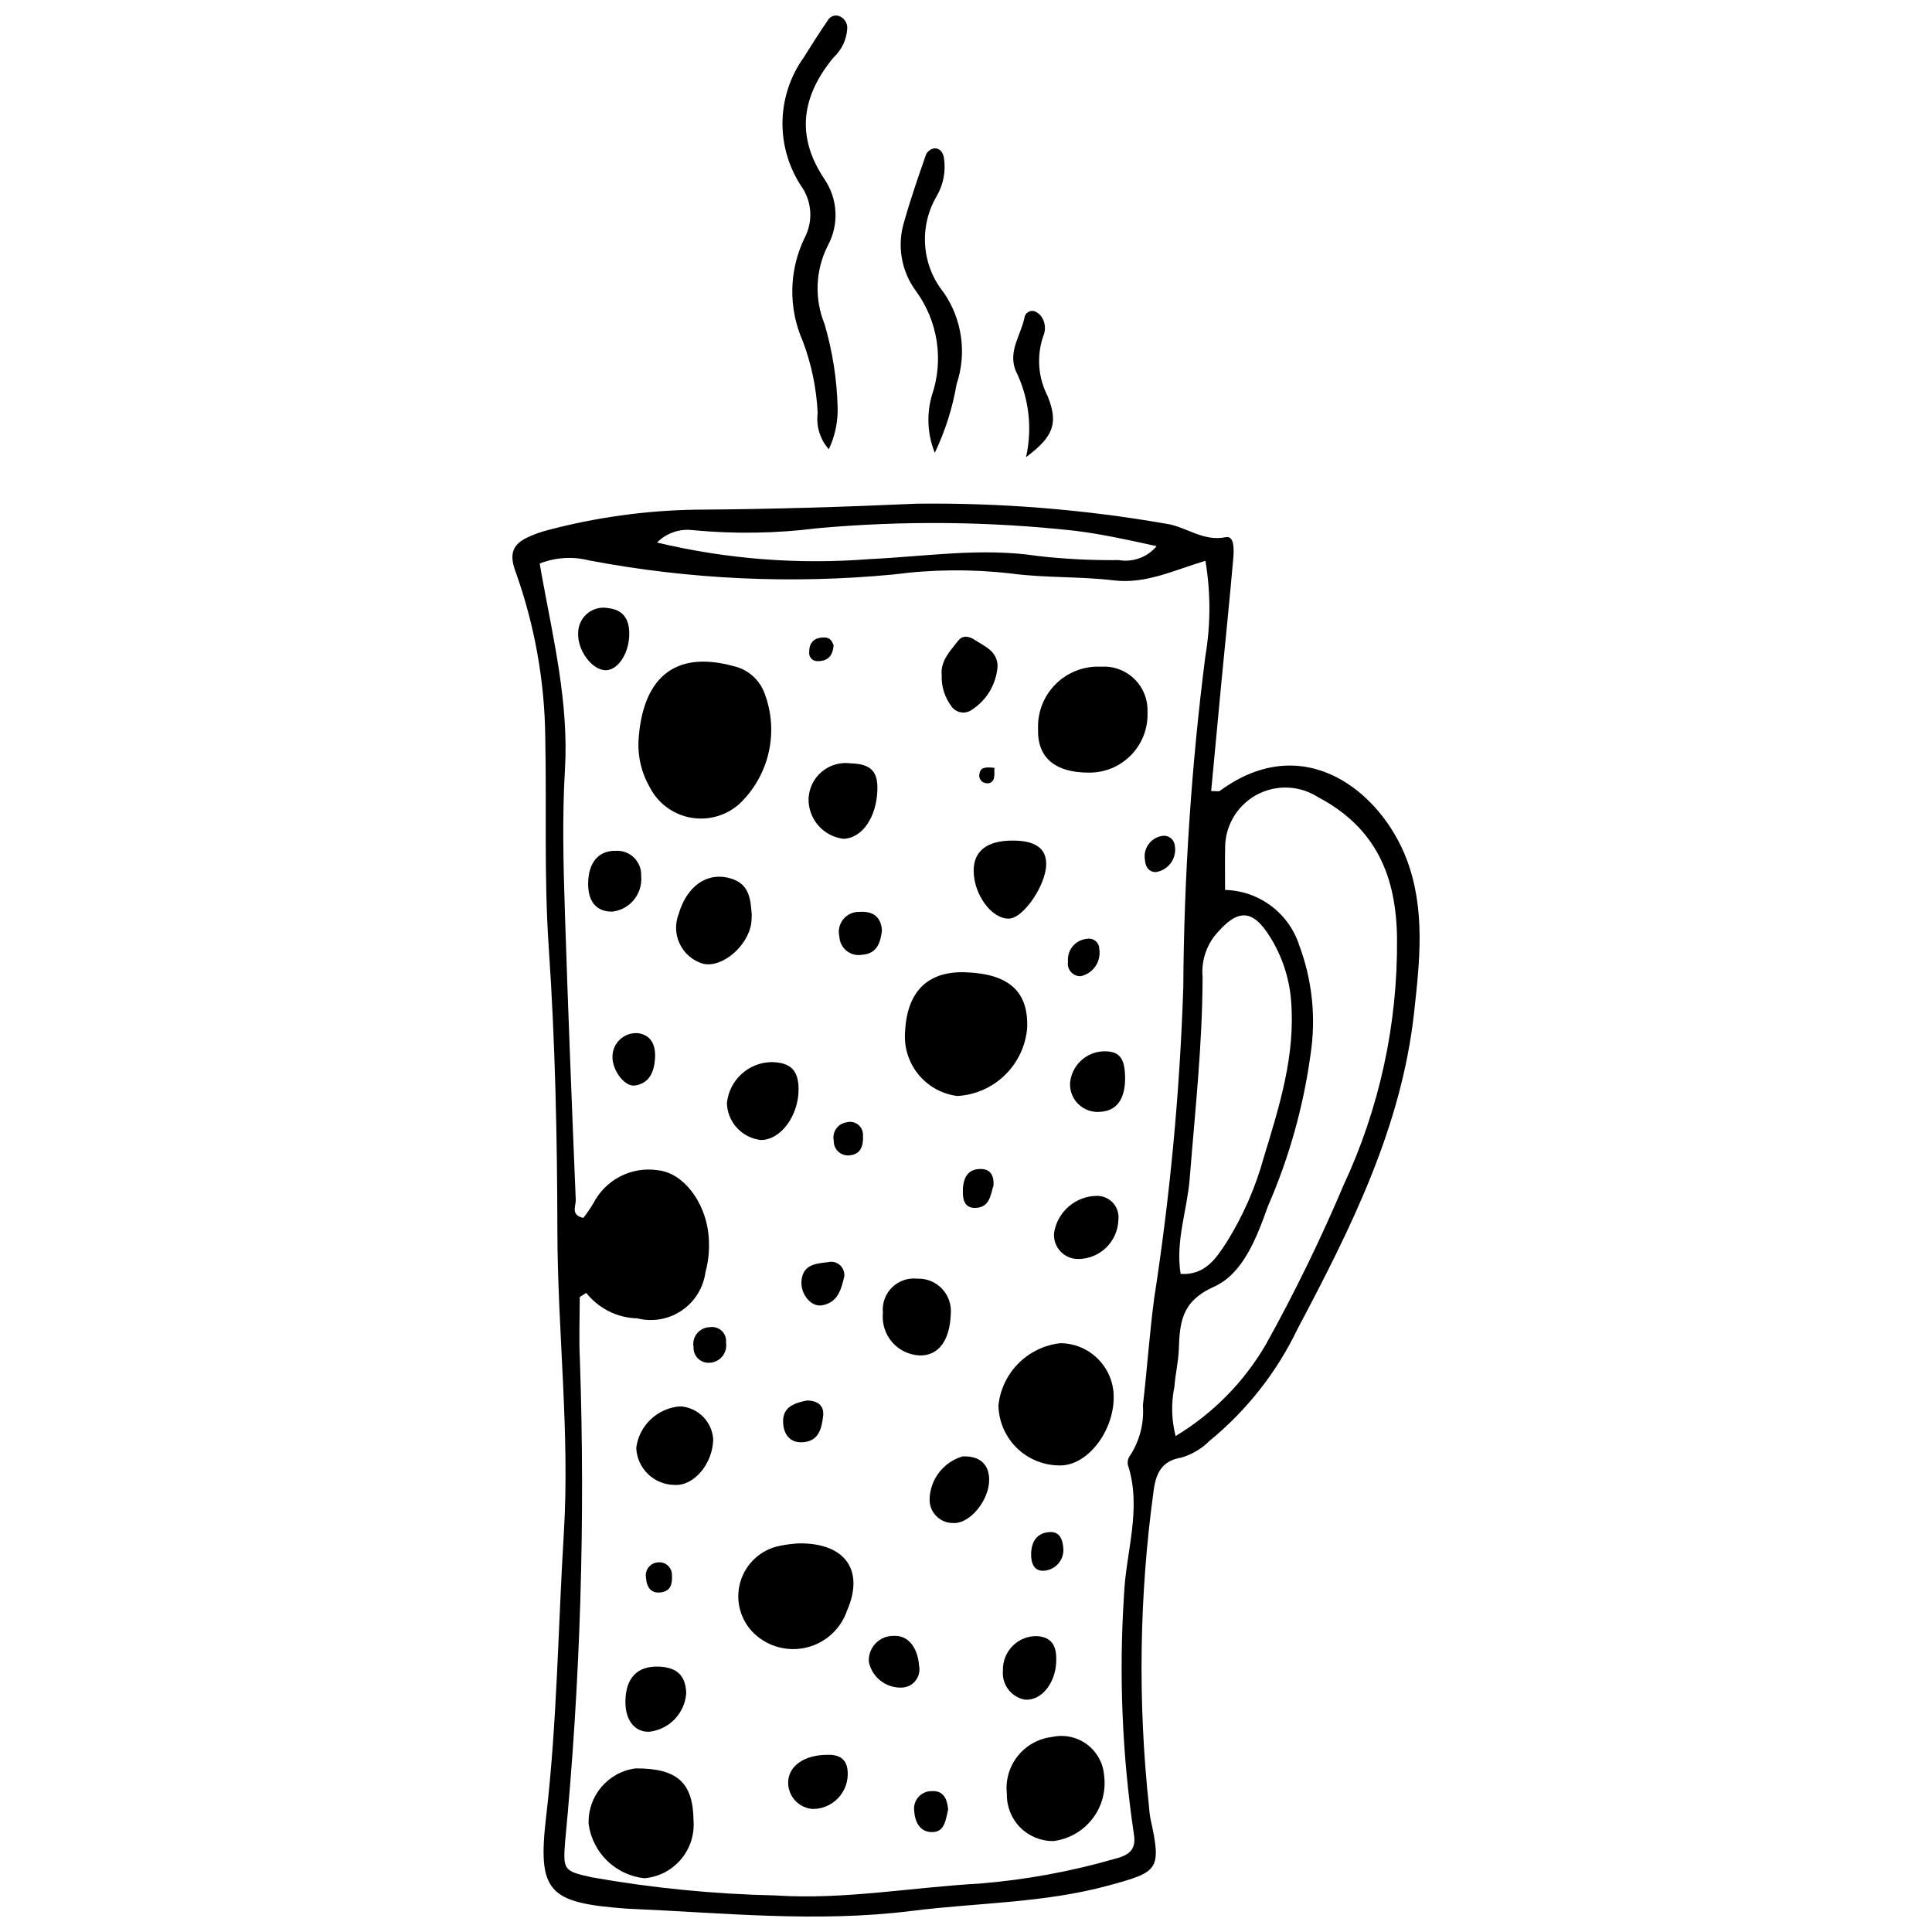 <?xml version="1.0" encoding="UTF-8"?>
<!-- Uploaded to: SVG Repo, www.svgrepo.com, Generator: SVG Repo Mixer Tools -->
<svg width="800px" height="800px" version="1.1" viewBox="144 144 512 512" xmlns="http://www.w3.org/2000/svg">
 <defs>
  <clipPath id="b">
   <path d="m279 277h242v374.9h-242z"/>
  </clipPath>
  <clipPath id="a">
   <path d="m351 148.09h18v115.91h-18z"/>
  </clipPath>
 </defs>
 <g clip-path="url(#b)">
  <path d="m464.97 353.64c1.656 0 2.062 0.129 2.266-0.02 22.332-16.457 42.801 0.207 49.574 18.18 4.977 13.215 3.441 26.941 1.934 40.59-3.367 30.48-16.809 57.207-30.863 83.758h-0.004c-5.492 11.473-13.445 21.594-23.289 29.652-2.078 2.082-4.641 3.617-7.461 4.469-5.227 0.816-6.793 4.137-7.406 8.781v-0.004c-3.812 27.785-4.223 55.93-1.215 83.816 0.059 0.973 0.172 1.945 0.336 2.906 3.078 13.887 2.141 14.297-10.992 17.891-17.172 4.699-34.754 4.555-52.133 6.742-25.184 3.172-50.047 0.508-75.047-0.562-0.324-0.016-0.652-0.031-0.977-0.055-20.395-1.555-23.293-4.387-20.961-24.355 2.914-24.973 3.156-50.066 4.688-75.098 1.633-26.734-1.656-53.379-1.707-80.098-0.051-25.074-0.586-50.199-2.293-75.207-1.266-18.582-0.539-37.098-0.918-55.637v-0.004c-0.168-15.012-2.844-29.887-7.918-44.016-1.832-4.981-0.438-7.367 3.75-9.207h0.004c1.484-0.664 3.023-1.203 4.598-1.609 12.855-3.426 26.082-5.269 39.387-5.484 19.527-0.113 39.062-0.707 58.574-1.586 22.145-0.27 44.27 1.504 66.086 5.301 5.359 0.75 9.762 4.816 15.848 3.574 2.371-0.484 2.184 3.5 1.996 5.637-0.965 11.027-2.109 22.043-3.168 33.062-0.898 9.355-1.762 18.711-2.688 28.582zm-165.6 132.99-1.73 1.094c0 5.508-0.25 11.027 0.039 16.52h-0.004c1.457 42.652 0.152 85.352-3.914 127.83-0.586 7.602-0.348 7.781 7.156 9.449 16.027 2.832 32.246 4.43 48.516 4.785 18.25 1.207 36.32-2.176 54.496-3.164v-0.004c11.988-0.996 23.848-3.176 35.41-6.504 3.453-0.887 5.918-2.129 5.144-6.613-3.098-20.898-3.977-42.066-2.621-63.152 0.457-11.527 4.844-23.023 1.023-34.703-0.145-0.969 0.137-1.957 0.773-2.703 2.434-3.887 3.562-8.449 3.223-13.023 1.086-9.379 1.738-18.809 2.957-28.168 4.242-27.355 6.832-54.941 7.746-82.609 0.184-29.312 2.133-58.586 5.832-87.664 1.441-8.398 1.449-16.98 0.031-25.383-8.375 2.508-15.84 6.203-24.223 5.191-9.047-1.09-18.176-0.605-27.254-1.824v0.004c-10.371-1.199-20.852-1.113-31.203 0.254-26.91 2.57-54.047 1.32-80.602-3.719-4.356-1.117-8.953-0.832-13.137 0.816 0.246 1.426 0.398 2.356 0.566 3.281 3.113 16.953 7.148 33.906 6.129 51.219-0.75 12.719-0.422 25.355-0.016 38.02 0.812 25.391 1.832 50.773 2.875 76.156 0.062 1.559-1.441 4.008 2.016 4.734v0.004c0.953-1.227 1.832-2.512 2.637-3.84 1.566-3.074 4.062-5.574 7.129-7.156 3.066-1.578 6.555-2.148 9.965-1.637 6.879 0.719 12.352 8.434 13.344 16.363h0.004c0.461 3.57 0.219 7.195-0.719 10.672-0.562 4.125-2.852 7.816-6.297 10.148-3.449 2.336-7.727 3.09-11.766 2.074-5.289-0.129-10.246-2.606-13.531-6.75zm156.18 37.941h-0.004c9.91-5.973 18.156-14.348 23.969-24.352 7.586-13.664 14.441-27.723 20.535-42.113 9.523-20.422 14.363-42.711 14.176-65.242-0.137-16.598-5.516-29.523-21.016-37.66v-0.004c-3.242-2.059-7.121-2.883-10.922-2.316-3.797 0.562-7.266 2.481-9.77 5.394-2.5 2.918-3.867 6.637-3.848 10.48-0.074 3.562-0.012 7.129-0.012 11.09v-0.004c4.402 0.105 8.66 1.582 12.184 4.219 3.527 2.637 6.141 6.305 7.484 10.496 3.43 9.18 4.461 19.078 3 28.766-1.887 13.871-5.68 27.418-11.277 40.25-2.973 8.273-6.527 17.934-14.359 21.438-8.688 3.891-9.035 9.551-9.301 16.738-0.121 3.242-0.93 6.453-1.152 9.699-0.895 4.34-0.789 8.828 0.309 13.121zm1.332-42.965c6.531 0.383 9.414-4.172 12.223-8.457h-0.004c4.301-6.906 7.59-14.395 9.762-22.234 4.156-13.68 8.531-27.316 7.266-41.984l0.004-0.004c-0.504-5.852-2.379-11.508-5.473-16.504-4.844-7.875-8.863-7.562-14.789-0.391-2.379 3.102-3.512 6.977-3.176 10.867-0.031 17.902-2 35.668-3.418 53.484-0.668 8.348-3.801 16.496-2.398 25.223zm-138.76-193.83c18.414 4.402 37.406 5.887 56.281 4.394 14.898-0.691 29.66-3.117 44.664-0.824 7.106 0.812 14.258 1.172 21.406 1.082 3.769 0.652 7.598-0.754 10.047-3.688-7.894-1.75-14.93-3.266-21.781-4.094-22.594-2.481-45.383-2.703-68.023-0.664-10.941 1.387-22 1.562-32.98 0.527-3.539-0.48-7.102 0.727-9.613 3.266z"/>
 </g>
 <g clip-path="url(#a)">
  <path d="m363.64 263.06c-2.32-2.629-3.398-6.129-2.949-9.605-0.312-6.504-1.637-12.922-3.926-19.016-3.894-8.77-3.715-18.812 0.484-27.438 2.297-4.394 1.926-9.707-0.957-13.742-3.324-5.074-5.039-11.039-4.918-17.105s2.074-11.953 5.602-16.891c2.09-3.289 4.141-6.609 6.363-9.812 0.641-1.215 2.144-1.688 3.363-1.055 1.176 0.598 1.891 1.828 1.832 3.148-0.172 2.953-1.492 5.727-3.672 7.723-8.352 10.172-10.078 20.711-2.387 32.18 1.758 2.582 2.773 5.594 2.93 8.711 0.156 3.117-0.547 6.219-2.039 8.961-3.273 6.473-3.582 14.043-0.848 20.758 2.102 7.188 3.269 14.617 3.469 22.105 0.098 3.824-0.707 7.621-2.348 11.078z"/>
 </g>
 <path d="m391.73 264c-1.945-4.828-2.223-10.168-0.789-15.172 3.219-9.359 1.648-19.703-4.199-27.688-3.961-5.356-5.102-12.297-3.055-18.637 1.672-5.926 3.707-11.754 5.727-17.57 0.426-0.852 1.227-1.453 2.164-1.617 1.414-0.102 2.266 0.953 2.551 2.379 0.59 3.574-0.098 7.238-1.938 10.355-2.309 3.945-3.356 8.504-3.012 13.062 0.344 4.559 2.07 8.902 4.941 12.457 4.883 7.106 6.137 16.094 3.383 24.262-1.078 6.293-3.019 12.406-5.773 18.168z"/>
 <path d="m415.91 265.15c1.742-7.731 0.77-15.828-2.75-22.926-2.051-5.141 1.344-9.348 2.32-13.969 0.07-0.652 0.441-1.23 1.004-1.566s1.25-0.387 1.855-0.137c0.863 0.391 1.566 1.066 1.992 1.914 0.742 1.469 0.785 3.199 0.109 4.703-1.766 5.231-1.328 10.957 1.219 15.855 2.891 7.231 1.465 10.734-5.75 16.125z"/>
 <path d="m313.2 340.41c0.965-16.195 9.082-24.301 25.223-19.871v-0.004c3.816 0.867 6.922 3.625 8.234 7.312 1.871 4.988 2.231 10.414 1.039 15.605-1.191 5.191-3.887 9.918-7.746 13.59-3.543 3.168-8.355 4.504-13.023 3.621-4.668-0.887-8.656-3.894-10.793-8.137-2.106-3.68-3.121-7.883-2.934-12.117z"/>
 <path d="m399.8 401.66c11.543 0.387 16.762 5.062 16.41 14.707l0.004 0.004c-0.383 4.734-2.461 9.172-5.856 12.496-3.394 3.324-7.879 5.309-12.621 5.586-4.09-0.504-7.82-2.582-10.41-5.785-2.59-3.207-3.828-7.293-3.465-11.398 0.551-10.559 6.047-15.941 15.938-15.609z"/>
 <path d="m439.14 514.28c0.004 9.148-7.012 18.105-14.156 18.074h0.004c-4.277 0.043-8.402-1.602-11.473-4.578-3.066-2.981-4.836-7.051-4.918-11.328 0.441-4.211 2.312-8.145 5.301-11.141 2.988-3 6.914-4.887 11.121-5.348 7.852 0.062 14.168 6.469 14.121 14.32z"/>
 <path d="m355.76 553.01c12.379-0.133 17.34 7.285 12.703 17.84-1.656 4.832-5.648 8.496-10.605 9.73-4.957 1.238-10.203-0.121-13.934-3.609-3.727-3.527-5.16-8.84-3.719-13.762s5.523-8.621 10.562-9.574c1.648-0.324 3.316-0.535 4.992-0.625z"/>
 <path d="m327.79 626.41c0.617 7.836-5.215 14.695-13.047 15.344-3.707-0.402-7.172-2.035-9.844-4.637-2.676-2.602-4.398-6.023-4.902-9.719-0.297-7.398 5.102-13.801 12.445-14.754 11.023-0.039 15.219 3.723 15.348 13.766z"/>
 <path d="m432.45 348.75c-8.949-0.008-13.617-4.07-13.352-11.617v0.004c-0.164-4.449 1.547-8.766 4.715-11.895 3.168-3.125 7.504-4.781 11.949-4.562 3.273-0.227 6.484 0.949 8.836 3.231 2.356 2.285 3.625 5.461 3.496 8.738 0.203 4.246-1.367 8.391-4.332 11.441-2.965 3.051-7.059 4.738-11.312 4.66z"/>
 <path d="m423.17 631.9c-3.301 0.039-6.477-1.262-8.805-3.606-2.324-2.344-3.598-5.531-3.527-8.828-0.426-3.598 0.598-7.219 2.844-10.062 2.246-2.84 5.531-4.672 9.133-5.09 3.215-0.719 6.59-0.004 9.234 1.961 2.648 1.965 4.312 4.984 4.555 8.27 0.531 4.086-0.59 8.215-3.109 11.469-2.523 3.258-6.238 5.375-10.324 5.887z"/>
 <path d="m343.22 386.41c-0.051 0.922-0.035 1.574-0.125 2.215-0.883 6.184-7.801 11.988-12.809 10.766h0.004c-2.672-0.793-4.891-2.668-6.113-5.176-1.223-2.504-1.34-5.406-0.32-8 2.234-7.734 8.062-11.523 14.43-9.195 4.516 1.652 4.625 5.754 4.934 9.391z"/>
 <path d="m333.01 525.53c-0.18 6.523-5.231 12.391-10.316 11.984v0.004c-5.438-0.082-9.867-4.398-10.082-9.832 0.781-5.988 5.688-10.586 11.711-10.988 4.711 0.328 8.438 4.117 8.688 8.832z"/>
 <path d="m421.25 373.05c-0.035 5.449-5.938 14.164-9.746 14.383-4.625 0.27-9.543-6.398-9.469-12.84 0.059-5.09 3.562-7.793 10.16-7.832 6.148-0.031 9.082 2.008 9.055 6.289z"/>
 <path d="m348.31 425.47c5.113 0.043 7.258 2.094 7.32 7 0.09 7.098-4.664 13.621-9.945 13.648h-0.004c-5.027-0.543-8.891-4.707-9.047-9.766 0.605-6.043 5.602-10.703 11.676-10.883z"/>
 <path d="m395.97 492.19c-0.254 7.141-3.312 11.176-8.344 11.012h0.004c-2.805-0.145-5.422-1.434-7.246-3.566-1.824-2.133-2.691-4.922-2.402-7.711-0.262-2.477 0.613-4.941 2.375-6.703 1.762-1.762 4.227-2.629 6.707-2.367 2.465-0.098 4.856 0.871 6.562 2.656 1.703 1.785 2.559 4.219 2.344 6.68z"/>
 <path d="m369.48 346.3c5.234 0.156 7.168 2.062 7.039 6.949-0.191 7.336-4.059 12.926-9.02 13.039-5.32-0.652-9.297-5.207-9.227-10.57 0.098-2.789 1.371-5.406 3.508-7.203s4.934-2.602 7.699-2.215z"/>
 <path d="m309.74 594.86c0.078-6.164 3.133-9.371 8.75-9.191 4.926 0.156 7.231 2.379 7.367 7.098-0.406 5.305-4.523 9.574-9.809 10.168-3.867 0.125-6.371-3.086-6.309-8.074z"/>
 <path d="m393.56 322.91c-0.367-3.809 2.266-6.402 4.406-9.156 1.184-1.52 2.926-1.129 4.324-0.191 2.594 1.734 5.879 2.856 6.086 6.82-0.281 4.891-2.938 9.332-7.109 11.895-1.73 1.047-3.977 0.566-5.129-1.098-1.789-2.375-2.699-5.297-2.578-8.27z"/>
 <path d="m440.38 467.3c-0.18 5.75-4.879 10.324-10.629 10.348-1.797 0.023-3.519-0.715-4.742-2.031-1.219-1.316-1.824-3.09-1.668-4.879 0.871-5.617 5.684-9.777 11.367-9.824 1.637-0.012 3.199 0.684 4.285 1.906 1.086 1.227 1.59 2.859 1.387 4.481z"/>
 <path d="m406.14 536.01c0.113 5.496-5.141 11.961-9.617 11.605-1.652 0-3.238-0.664-4.398-1.844-1.16-1.18-1.801-2.777-1.773-4.43 0.125-5.277 3.641-9.871 8.707-11.367 4.434-0.227 7 1.961 7.082 6.035z"/>
 <path d="m442.16 429.64c0.039 5.629-2.242 8.762-6.543 9-2.117 0.215-4.227-0.504-5.769-1.969-1.547-1.465-2.375-3.531-2.273-5.656 0.41-4.664 4.25-8.277 8.93-8.406 4.129-0.086 5.621 1.77 5.656 7.031z"/>
 <path d="m423.91 584.4c-0.223 5.82-4.062 10.426-8.352 10.016-3.621-0.695-6.117-4.031-5.773-7.699-0.078-2.449 0.859-4.824 2.594-6.555 1.734-1.73 4.113-2.664 6.562-2.574 4.273 0.344 5.117 3.227 4.969 6.812z"/>
 <path d="m363.52 609.04c3.598-0.043 5.242 1.75 5.133 5.328h0.004c-0.129 5.027-4.246 9.039-9.273 9.031-3.688-0.254-6.539-3.332-6.512-7.027 0.027-4.406 4.352-7.387 10.648-7.332z"/>
 <path d="m299.87 377.83c0.148-5.383 2.836-8.453 7.309-8.352 1.801-0.113 3.562 0.543 4.852 1.809 1.285 1.27 1.969 3.023 1.883 4.824 0.461 4.703-2.918 8.91-7.606 9.477-4.281 0.07-6.578-2.695-6.438-7.758z"/>
 <path d="m310.73 312.82c-0.289 4.727-3.121 8.77-6.156 8.797-3.707 0.031-7.66-5.375-7.352-10.051 0.055-1.98 0.98-3.832 2.527-5.066s3.562-1.723 5.504-1.332c3.941 0.457 5.766 3.008 5.477 7.652z"/>
 <path d="m382.95 591.23c-4.16 0.148-7.828-2.715-8.695-6.789-0.125-1.809 0.512-3.59 1.762-4.906s2.996-2.043 4.812-2.012c3.719-0.207 6.363 2.887 6.746 7.957 0.273 1.398-0.082 2.844-0.977 3.953-0.891 1.109-2.227 1.766-3.648 1.797z"/>
 <path d="m312.96 417.79c3.535 0.41 4.863 3.102 4.625 6.731-0.223 3.402-1.402 6.527-5.262 7.144-2.789 0.445-6.082-4.012-6.016-7.66v-0.004c0.016-1.719 0.734-3.359 1.992-4.535 1.258-1.172 2.941-1.781 4.66-1.676z"/>
 <path d="m377.73 390.5c-0.348 3.113-1.211 6.277-5.281 6.519v0.004c-1.453 0.258-2.949-0.121-4.102-1.047-1.152-0.926-1.848-2.305-1.906-3.781-0.387-1.594-0.012-3.281 1.02-4.559 1.027-1.281 2.594-2.012 4.234-1.977 3.227-0.199 5.691 0.855 6.035 4.84z"/>
 <path d="m367.74 482.3c-0.816 3.367-1.676 6.926-5.93 7.625-2.91 0.48-5.699-2.992-5.41-6.469 0.359-4.34 3.754-4.59 6.941-4.957h0.004c1.125-0.301 2.324-0.023 3.203 0.738 0.883 0.762 1.328 1.91 1.191 3.062z"/>
 <path d="m357.95 515.13c2.758 0.102 4.519 1.363 4.188 4.125-0.387 3.203-1.07 6.594-5.246 6.945-3.746 0.316-5.285-2.328-5.363-5.383-0.109-4.098 3.211-5.059 6.422-5.688z"/>
 <path d="m395.27 623.51c-0.641 2.695-0.875 5.859-4.004 6.008-3.449 0.164-4.84-2.664-5.008-5.766-0.137-1.301 0.293-2.602 1.172-3.57 0.883-0.973 2.133-1.52 3.445-1.512 3.262-0.242 4.156 2.262 4.394 4.84z"/>
 <path d="m332.11 505.14c-1.141 0.105-2.266-0.289-3.094-1.082-0.824-0.789-1.27-1.898-1.215-3.043-0.246-1.293 0.09-2.629 0.922-3.652 0.832-1.02 2.074-1.621 3.391-1.645 1.141-0.188 2.309 0.172 3.148 0.965 0.844 0.797 1.266 1.941 1.141 3.094 0.215 1.293-0.129 2.617-0.949 3.641-0.816 1.023-2.035 1.652-3.344 1.723z"/>
 <path d="m425.77 554.06c0.184 1.449-0.211 2.91-1.105 4.066-0.891 1.156-2.207 1.91-3.656 2.094-2.981 0.43-3.785-1.98-3.75-4.398 0.043-3.285 1.574-5.715 5.113-5.816 2.32-0.07 3.203 1.789 3.398 4.055z"/>
 <path d="m407.3 458.09c-0.797 2.477-0.945 5.887-4.766 6.019-3.055 0.105-3.43-2.391-3.367-4.742 0.09-3.242 1.332-5.758 5.062-5.562 2.309 0.117 3.195 1.844 3.07 4.285z"/>
 <path d="m430.36 402.7c-0.984 0.023-1.93-0.395-2.578-1.141-0.645-0.75-0.922-1.746-0.754-2.719-0.141-1.473 0.312-2.941 1.262-4.078 0.949-1.137 2.316-1.844 3.789-1.965 0.809-0.152 1.641 0.066 2.266 0.594 0.629 0.527 0.988 1.309 0.977 2.129 0.535 3.336-1.652 6.5-4.961 7.18z"/>
 <path d="m451.85 365.55c0.809-0.176 1.652 0.008 2.32 0.496 0.664 0.488 1.09 1.242 1.168 2.066 0.281 1.594-0.09 3.234-1.031 4.555-0.941 1.316-2.375 2.199-3.977 2.445-2.043-0.012-2.805-1.609-2.902-3.188-0.262-1.434 0.059-2.91 0.887-4.106 0.828-1.195 2.102-2.016 3.535-2.269z"/>
 <path d="m372.7 444.79c0.16 2.906-0.621 5.008-3.293 5.352v-0.004c-1.121 0.211-2.277-0.102-3.144-0.848-0.863-0.742-1.348-1.84-1.309-2.981-0.238-1.113-0.004-2.273 0.652-3.199 0.652-0.93 1.668-1.543 2.793-1.691 1.039-0.281 2.148-0.055 2.996 0.609 0.844 0.66 1.328 1.684 1.305 2.762z"/>
 <path d="m318.29 558.05c0.977-0.133 1.961 0.168 2.691 0.832 0.73 0.66 1.129 1.613 1.09 2.598 0.113 2.004-0.191 4-2.582 4.461-2.926 0.566-4.113-1.27-4.293-3.816-0.18-0.961 0.055-1.949 0.645-2.723 0.59-0.777 1.477-1.266 2.449-1.352z"/>
 <path d="m364.91 315.01c-0.211 2.898-1.617 4.215-4.215 4.199v0.004c-0.629 0.035-1.246-0.211-1.68-0.672-0.434-0.457-0.641-1.086-0.57-1.715-0.012-2.664 1.43-3.934 4.086-3.891 1.578 0.023 2 1.133 2.379 2.074z"/>
 <path d="m407.74 347.53c-0.465-0.082-0.047 1.02-0.297 2.445-0.031 0.488-0.266 0.941-0.648 1.246-0.383 0.301-0.879 0.43-1.359 0.348-0.656-0.035-1.254-0.379-1.609-0.93s-0.43-1.234-0.195-1.848c0.219-0.988 0.816-1.75 4.109-1.262z"/>
</svg>
